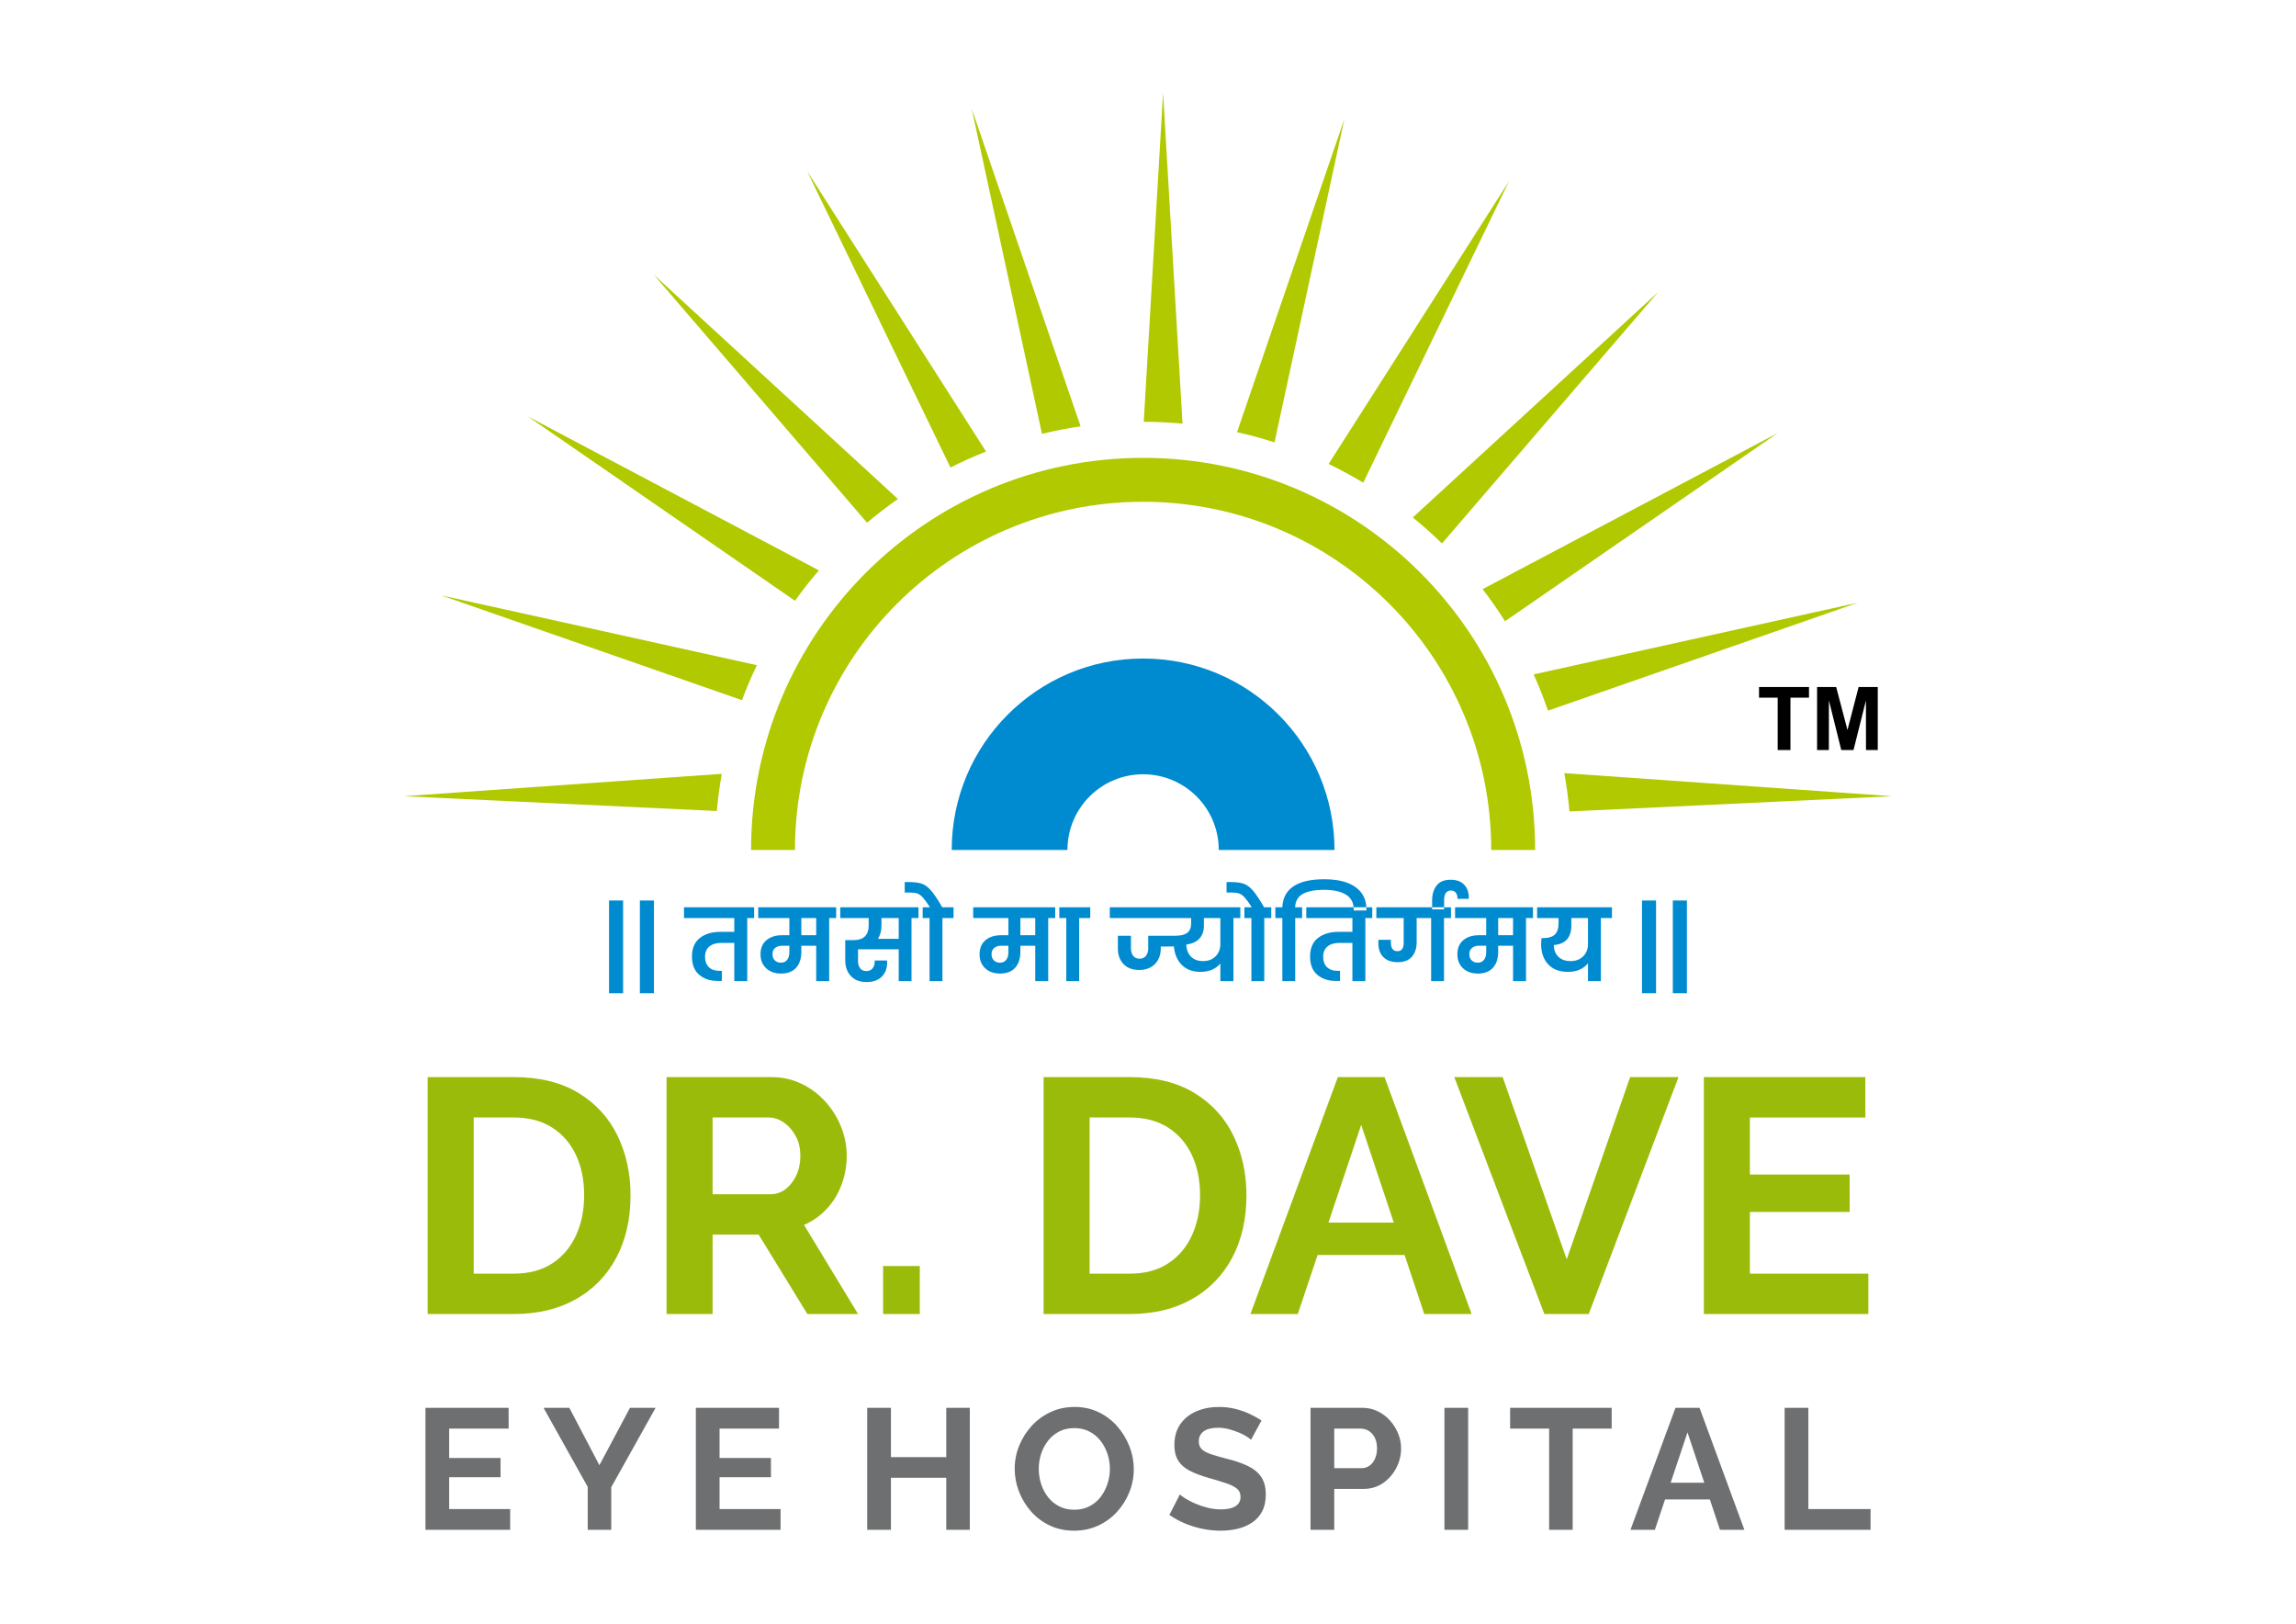 <?xml version="1.0" encoding="UTF-8" standalone="no"?>
<svg xmlns:inkscape="http://www.inkscape.org/namespaces/inkscape" xmlns:sodipodi="http://sodipodi.sourceforge.net/DTD/sodipodi-0.dtd" xmlns="http://www.w3.org/2000/svg" xmlns:svg="http://www.w3.org/2000/svg" version="1.1" width="841.89pt" height="595.276pt" id="svg18" viewBox="0 0 841.89 595.276" sodipodi:docname="DDEH logo.cdr">
  <defs id="defs22"></defs>
  <g id="Layer1000">
    <g id="Layer1001">
      <path d="m 156.815,481.745 v -86.861 h 31.564 c 9.462,0 17.373,1.937 23.734,5.811 6.361,3.874 11.134,9.093 14.314,15.659 3.18,6.566 4.771,13.846 4.771,21.838 0,8.809 -1.753,16.476 -5.26,23 -3.507,6.525 -8.462,11.582 -14.866,15.17 -6.402,3.588 -13.966,5.383 -22.694,5.383 z m 57.379,-43.553 c 0,-5.627 -1.02,-10.582 -3.059,-14.864 -2.04,-4.282 -4.976,-7.627 -8.809,-10.032 -3.834,-2.406 -8.483,-3.609 -13.947,-3.609 h -14.68 v 57.255 h 14.68 c 5.546,0 10.237,-1.244 14.069,-3.732 3.834,-2.487 6.75,-5.913 8.748,-10.276 1.998,-4.363 2.998,-9.278 2.998,-14.742 z m 30.217,43.553 v -86.861 h 38.415 c 3.996,0 7.688,0.815 11.071,2.446 3.385,1.633 6.321,3.834 8.809,6.606 2.487,2.773 4.404,5.872 5.75,9.298 1.345,3.426 2.018,6.933 2.018,10.521 0,3.671 -0.633,7.199 -1.897,10.582 -1.264,3.385 -3.079,6.343 -5.444,8.87 -2.365,2.529 -5.138,4.487 -8.319,5.872 l 19.818,32.665 h -18.594 l -17.862,-29.117 h -16.882 v 29.117 z m 16.884,-43.92 h 21.164 c 2.12,0 3.996,-0.631 5.627,-1.896 1.633,-1.264 2.937,-2.956 3.915,-5.077 0.98,-2.12 1.468,-4.485 1.468,-7.095 0,-2.773 -0.57,-5.199 -1.712,-7.28 -1.142,-2.079 -2.59,-3.73 -4.343,-4.954 -1.754,-1.223 -3.651,-1.836 -5.689,-1.836 h -20.43 z m 62.515,43.92 v -17.616 h 13.458 v 17.616 z m 58.846,0 v -86.861 h 31.564 c 9.462,0 17.373,1.937 23.734,5.811 6.359,3.874 11.132,9.093 14.312,15.659 3.181,6.566 4.771,13.846 4.771,21.838 0,8.809 -1.753,16.476 -5.26,23 -3.507,6.525 -8.462,11.582 -14.864,15.17 -6.402,3.588 -13.966,5.383 -22.694,5.383 z m 57.379,-43.553 c 0,-5.627 -1.02,-10.582 -3.059,-14.864 -2.04,-4.282 -4.976,-7.627 -8.809,-10.032 -3.834,-2.406 -8.483,-3.609 -13.947,-3.609 h -14.68 v 57.255 h 14.68 c 5.546,0 10.237,-1.244 14.069,-3.732 3.834,-2.487 6.75,-5.913 8.748,-10.276 1.998,-4.363 2.998,-9.278 2.998,-14.742 z m 50.523,-43.308 h 17.128 l 31.931,86.861 h -17.373 L 515.025,460.09 H 483.135 l -7.26,21.655 h -17.371 z m 20.511,53.34 -11.947,-35.846 -12.01,35.846 z m 39.925,-53.34 23.489,66.799 23.245,-66.799 h 17.74 l -32.91,86.861 h -16.272 l -33.03,-86.861 z m 134.084,72.058 v 14.803 h -60.314 v -86.861 h 59.213 v 14.803 H 641.647 v 20.921 h 36.578 V 444.309 H 641.647 v 22.633 z" style="fill:#9bbb0a;fill-rule:evenodd" id="path2"></path>
      <path d="m 187.067,553.236 v 7.625 h -31.063 v -44.736 h 30.496 v 7.623 H 164.7 v 10.775 h 18.84 V 541.58 H 164.7 v 11.656 z m 21.694,-37.111 11.025,21.044 11.217,-21.044 h 9.388 l -16.256,29.109 v 15.627 h -8.632 V 545.109 l -16.194,-28.984 z m 77.453,37.111 v 7.625 h -31.063 v -44.736 h 30.496 v 7.623 h -21.8 v 10.775 h 18.84 v 7.056 h -18.84 v 11.656 z m 69.392,-37.111 v 44.736 h -8.633 v -19.092 h -20.288 v 19.092 h -8.696 v -44.736 h 8.696 v 18.084 h 20.288 v -18.084 z m 38.263,45.051 c -3.277,0 -6.248,-0.629 -8.916,-1.89 -2.668,-1.26 -4.957,-2.973 -6.869,-5.135 -1.91,-2.164 -3.392,-4.6 -4.441,-7.31 -1.051,-2.708 -1.575,-5.492 -1.575,-8.349 0,-2.983 0.557,-5.828 1.67,-8.537 1.113,-2.71 2.646,-5.124 4.598,-7.246 1.954,-2.122 4.265,-3.801 6.931,-5.042 2.668,-1.238 5.598,-1.857 8.79,-1.857 3.235,0 6.185,0.65 8.853,1.952 2.666,1.303 4.945,3.045 6.835,5.229 1.891,2.184 3.362,4.622 4.412,7.31 1.049,2.688 1.575,5.459 1.575,8.317 0,2.94 -0.546,5.766 -1.639,8.474 -1.091,2.71 -2.614,5.124 -4.568,7.246 -1.952,2.122 -4.263,3.791 -6.931,5.009 -2.666,1.218 -5.576,1.827 -8.726,1.827 z m -12.979,-22.683 c 0,1.934 0.294,3.801 0.881,5.608 0.589,1.807 1.44,3.412 2.553,4.82 1.111,1.408 2.477,2.521 4.094,3.34 1.617,0.819 3.456,1.228 5.513,1.228 2.101,0 3.971,-0.43 5.608,-1.291 1.638,-0.861 3.003,-2.017 4.096,-3.465 1.091,-1.45 1.922,-3.067 2.489,-4.852 0.567,-1.786 0.851,-3.582 0.851,-5.388 0,-1.932 -0.304,-3.79 -0.914,-5.576 -0.609,-1.785 -1.47,-3.38 -2.583,-4.788 -1.113,-1.408 -2.478,-2.521 -4.096,-3.34 -1.617,-0.819 -3.434,-1.228 -5.451,-1.228 -2.142,0 -4.021,0.43 -5.639,1.291 -1.617,0.861 -2.973,2.006 -4.064,3.434 -1.093,1.428 -1.922,3.025 -2.489,4.788 -0.568,1.764 -0.851,3.571 -0.851,5.419 z m 77.832,-10.648 c -0.294,-0.294 -0.829,-0.694 -1.605,-1.196 -0.778,-0.504 -1.722,-0.988 -2.836,-1.45 -1.113,-0.462 -2.321,-0.871 -3.624,-1.228 -1.303,-0.357 -2.626,-0.536 -3.969,-0.536 -2.353,0 -4.128,0.442 -5.324,1.313 -1.198,0.881 -1.797,2.111 -1.797,3.707 0,1.208 0.379,2.174 1.133,2.878 0.756,0.714 1.891,1.323 3.404,1.817 1.512,0.504 3.402,1.051 5.671,1.638 2.94,0.704 5.492,1.575 7.655,2.594 2.162,1.03 3.822,2.364 4.977,4.013 1.155,1.658 1.732,3.842 1.732,6.552 0,2.384 -0.44,4.421 -1.323,6.112 -0.881,1.7 -2.099,3.066 -3.654,4.106 -1.555,1.049 -3.319,1.817 -5.294,2.289 -1.973,0.482 -4.074,0.724 -6.3,0.724 -2.226,0 -4.453,-0.23 -6.679,-0.692 -2.226,-0.464 -4.368,-1.125 -6.427,-1.986 -2.057,-0.861 -3.949,-1.9 -5.671,-3.118 l 3.844,-7.498 c 0.379,0.377 1.051,0.871 2.017,1.48 0.966,0.609 2.142,1.218 3.529,1.827 1.386,0.609 2.898,1.123 4.536,1.545 1.639,0.42 3.297,0.629 4.979,0.629 2.352,0 4.136,-0.399 5.354,-1.186 1.218,-0.788 1.827,-1.912 1.827,-3.362 0,-1.343 -0.482,-2.384 -1.448,-3.14 -0.966,-0.756 -2.311,-1.408 -4.033,-1.974 -1.722,-0.567 -3.759,-1.186 -6.112,-1.847 -2.813,-0.798 -5.167,-1.692 -7.056,-2.668 -1.89,-0.986 -3.297,-2.226 -4.221,-3.739 -0.924,-1.501 -1.387,-3.382 -1.387,-5.649 0,-3.045 0.726,-5.608 2.174,-7.677 1.45,-2.079 3.414,-3.644 5.893,-4.715 2.478,-1.061 5.229,-1.595 8.254,-1.595 2.099,0 4.084,0.23 5.953,0.692 1.869,0.462 3.624,1.071 5.261,1.827 1.638,0.756 3.108,1.575 4.41,2.458 z m 21.819,33.017 v -44.736 h 18.965 c 2.059,0 3.949,0.42 5.671,1.26 1.722,0.839 3.224,1.974 4.505,3.402 1.282,1.428 2.279,3.025 2.993,4.788 0.716,1.764 1.073,3.571 1.073,5.419 0,2.521 -0.589,4.915 -1.765,7.183 -1.176,2.269 -2.793,4.116 -4.852,5.546 -2.059,1.428 -4.495,2.142 -7.309,2.142 h -10.585 v 14.996 z m 8.696,-22.621 h 10.081 c 1.051,0 1.995,-0.293 2.835,-0.881 0.839,-0.589 1.512,-1.438 2.017,-2.551 0.504,-1.113 0.754,-2.384 0.754,-3.813 0,-1.553 -0.282,-2.876 -0.849,-3.969 -0.568,-1.093 -1.303,-1.912 -2.206,-2.458 -0.903,-0.545 -1.88,-0.819 -2.93,-0.819 h -9.702 z m 40.405,22.621 v -44.736 h 8.696 v 44.736 z m 61.326,-37.113 h -14.304 v 37.113 h -8.632 v -37.113 h -14.304 v -7.623 h 37.24 z m 23.392,-7.623 h 8.821 l 16.446,44.736 h -8.948 l -3.717,-11.152 h -16.424 l -3.739,11.152 h -8.948 z m 10.565,27.471 -6.155,-18.461 -6.185,18.461 z m 29.462,17.265 v -44.736 h 8.696 v 37.111 h 22.809 v 7.625 z" style="fill:#6e6f70;fill-rule:evenodd" id="path4"></path>
      <path d="m 228.48,364.132 h -5.16 v -33.993 h 5.16 z m 11.306,0 h -5.16 v -33.993 h 5.16 z m 38.238,-27.554 h -4.025 v 23.127 h -4.757 v -14.015 h -4.867 c -1.805,0 -3.231,0.44 -4.28,1.318 -1.049,0.878 -1.573,2.133 -1.573,3.769 0,1.609 0.462,2.871 1.389,3.786 0.927,0.915 2.282,1.372 4.062,1.372 h 0.733 v 3.696 h -1.463 c -2.83,0 -5.123,-0.756 -6.88,-2.269 -1.756,-1.512 -2.634,-3.746 -2.634,-6.696 0,-3.025 0.964,-5.289 2.891,-6.789 1.927,-1.499 4.439,-2.25 7.537,-2.25 h 5.087 v -5.05 h -18.442 v -3.95 h 27.224 z m 30.078,0 h -4.062 v 23.127 h -4.757 v -12.99 h -5.453 v 2.159 c 0,2.536 -0.639,4.512 -1.92,5.928 -1.281,1.414 -3.116,2.122 -5.507,2.122 -2.269,0 -4.092,-0.646 -5.471,-1.939 -1.379,-1.292 -2.067,-3.001 -2.067,-5.123 0,-2.245 0.726,-3.971 2.177,-5.179 1.452,-1.206 3.324,-1.81 5.617,-1.81 h 2.781 v -6.295 h -12.917 v -3.95 h 31.579 z m -8.819,0 h -5.453 v 6.295 h 5.453 z m -9.843,10.137 h -2.634 c -1.074,0 -1.934,0.274 -2.58,0.822 -0.646,0.55 -0.969,1.311 -0.969,2.287 0,0.952 0.286,1.709 0.859,2.269 0.574,0.562 1.311,0.843 2.213,0.843 0.976,0 1.739,-0.342 2.287,-1.025 0.55,-0.683 0.824,-1.611 0.824,-2.781 z m 48.886,-10.137 h -4.098 v 23.127 h -4.685 v -11.673 h -14.928 v 4.245 c 0,1.123 0.255,2.025 0.768,2.708 0.513,0.683 1.281,1.024 2.304,1.024 0.953,0 1.697,-0.316 2.233,-0.951 0.536,-0.634 0.805,-1.452 0.805,-2.451 v -0.475 h 4.537 c 0.024,0.195 0.035,0.426 0.035,0.695 0,2.22 -0.67,3.976 -2.011,5.268 -1.342,1.294 -3.184,1.94 -5.525,1.94 -2.489,0 -4.416,-0.739 -5.782,-2.215 -1.365,-1.475 -2.049,-3.397 -2.049,-5.762 v -7.393 h 2.964 c 1.952,0 3.378,-0.469 4.282,-1.408 0.902,-0.939 1.353,-2.238 1.353,-3.898 v -2.781 h -11.929 v -3.95 h 31.724 z m -8.782,0 h -6.331 v 2.781 c 0,1.854 -0.426,3.465 -1.281,4.83 h 7.611 z m 20.09,-3.95 v 3.95 h -4.062 v 23.127 h -4.72 v -23.127 h -4.062 v -3.95 h 4.207 c -1.073,-1.66 -1.946,-2.861 -2.615,-3.605 -0.672,-0.744 -1.348,-1.232 -2.032,-1.463 -0.682,-0.232 -1.623,-0.348 -2.817,-0.348 h -1.793 v -3.842 h 1.683 c 1.951,0.025 3.494,0.232 4.629,0.623 1.133,0.391 2.257,1.226 3.367,2.507 1.11,1.281 2.47,3.323 4.079,6.129 z m 38.788,3.95 h -4.062 v 23.127 h -4.757 v -12.99 h -5.453 v 2.159 c 0,2.536 -0.639,4.512 -1.92,5.928 -1.281,1.414 -3.116,2.122 -5.507,2.122 -2.269,0 -4.092,-0.646 -5.471,-1.939 -1.379,-1.292 -2.067,-3.001 -2.067,-5.123 0,-2.245 0.726,-3.971 2.177,-5.179 1.452,-1.206 3.324,-1.81 5.617,-1.81 h 2.781 v -6.295 h -12.917 v -3.95 h 31.579 z m -8.819,0 h -5.453 v 6.295 h 5.453 z m -9.843,10.137 h -2.634 c -1.074,0 -1.934,0.274 -2.58,0.822 -0.646,0.55 -0.969,1.311 -0.969,2.287 0,0.952 0.286,1.709 0.859,2.269 0.574,0.562 1.311,0.843 2.213,0.843 0.976,0 1.739,-0.342 2.287,-1.025 0.55,-0.683 0.824,-1.611 0.824,-2.781 z m 21.223,12.99 v -23.127 h -4.062 v -3.95 h 12.844 v 3.95 h -4.062 v 23.127 z m 65.315,-23.127 h -4.025 v 23.127 h -4.793 v -6.476 c -0.756,0.951 -1.751,1.7 -2.983,2.25 -1.232,0.548 -2.678,0.824 -4.336,0.824 -2.83,0 -5.087,-0.831 -6.769,-2.489 -1.683,-1.66 -2.671,-3.94 -2.964,-6.843 -0.391,0.025 -1.098,0.037 -2.123,0.037 h -2.671 v 0.731 c 0,1.538 -0.316,2.898 -0.951,4.081 -0.634,1.183 -1.543,2.11 -2.727,2.781 -1.183,0.67 -2.567,1.007 -4.152,1.007 -2.514,0 -4.46,-0.721 -5.837,-2.16 -1.379,-1.438 -2.067,-3.341 -2.067,-5.708 v -4.683 h 4.793 v 4.573 c 0,1.172 0.274,2.105 0.824,2.8 0.548,0.695 1.311,1.042 2.287,1.042 1.024,0 1.817,-0.34 2.377,-1.024 0.562,-0.683 0.843,-1.622 0.843,-2.818 v -4.573 h 9.88 c 2.049,0 3.538,-0.365 4.465,-1.098 0.925,-0.733 1.389,-1.866 1.389,-3.404 v -1.976 h -29.821 v -3.95 h 49.361 z m -8.818,0 h -6.038 v 2.818 c 0,1.951 -0.555,3.524 -1.665,4.72 -1.11,1.196 -2.702,1.915 -4.776,2.159 0.049,1.854 0.611,3.329 1.683,4.427 1.074,1.098 2.561,1.648 4.465,1.648 1.903,0 3.433,-0.585 4.591,-1.758 1.159,-1.171 1.739,-2.671 1.739,-4.5 z m 20.163,-3.95 v 3.95 h -4.062 v 23.127 h -4.72 v -23.127 h -4.062 v -3.95 h 4.207 c -1.073,-1.66 -1.946,-2.861 -2.615,-3.605 -0.672,-0.744 -1.348,-1.232 -2.032,-1.463 -0.682,-0.232 -1.623,-0.348 -2.817,-0.348 h -1.793 v -3.842 h 1.683 c 1.951,0.025 3.494,0.232 4.629,0.623 1.133,0.391 2.257,1.226 3.367,2.507 1.11,1.281 2.47,3.323 4.079,6.129 z m 17.857,-10.283 c 5.025,0 8.867,0.958 11.526,2.873 2.658,1.915 3.988,4.568 3.988,7.958 v 0.623 h -4.647 v -0.477 c 0,-2.39 -0.951,-4.17 -2.854,-5.341 -1.902,-1.171 -4.586,-1.758 -8.05,-1.758 -3.367,0 -5.947,0.501 -7.74,1.501 -1.792,1 -2.737,2.636 -2.835,4.904 h 4.099 v 3.95 h -4.062 v 23.127 h -4.72 v -23.127 h -4.062 v -3.95 h 4.062 c 0.122,-3.367 1.468,-5.923 4.043,-7.667 2.573,-1.744 6.324,-2.615 11.252,-2.615 z m 19.173,14.233 h -4.025 v 23.127 h -4.757 v -14.015 h -4.867 c -1.805,0 -3.231,0.44 -4.28,1.318 -1.049,0.878 -1.573,2.133 -1.573,3.769 0,1.609 0.462,2.871 1.389,3.786 0.927,0.915 2.282,1.372 4.062,1.372 h 0.733 v 3.696 h -1.463 c -2.83,0 -5.123,-0.756 -6.88,-2.269 -1.756,-1.512 -2.634,-3.746 -2.634,-6.696 0,-3.025 0.964,-5.289 2.891,-6.789 1.927,-1.499 4.439,-2.25 7.537,-2.25 h 5.087 v -5.05 h -18.442 v -3.95 h 27.224 z m 28.87,-3.95 v 3.95 h -4.062 v 23.127 h -4.72 v -23.127 h -5.305 v 8.857 c 0,2.171 -0.574,3.933 -1.721,5.287 -1.147,1.353 -2.891,2.03 -5.233,2.03 -2.269,0 -4.018,-0.621 -5.251,-1.866 -1.232,-1.244 -1.847,-2.976 -1.847,-5.196 0,-0.513 0.012,-0.89 0.037,-1.133 h 4.573 v 1.133 c 0,0.878 0.19,1.604 0.568,2.177 0.377,0.574 0.981,0.859 1.81,0.859 1.538,0 2.306,-1.024 2.306,-3.074 v -9.075 h -11.526 v -3.95 z m -8.417,0.768 v -3.257 c 0,-2.196 0.536,-4.013 1.611,-5.453 1.073,-1.44 2.805,-2.159 5.196,-2.159 2.171,0 3.842,0.628 5.013,1.885 1.171,1.255 1.707,2.957 1.611,5.104 h -4.135 c 0.024,-0.927 -0.178,-1.665 -0.604,-2.213 -0.428,-0.55 -1.018,-0.824 -1.775,-0.824 -0.854,0 -1.489,0.304 -1.903,0.915 -0.414,0.609 -0.623,1.512 -0.623,2.707 v 3.294 z m 38.495,3.182 h -4.062 v 23.127 h -4.757 v -12.99 h -5.453 v 2.159 c 0,2.536 -0.639,4.512 -1.92,5.928 -1.281,1.414 -3.116,2.122 -5.507,2.122 -2.269,0 -4.092,-0.646 -5.471,-1.939 -1.379,-1.292 -2.067,-3.001 -2.067,-5.123 0,-2.245 0.726,-3.971 2.177,-5.179 1.452,-1.206 3.324,-1.81 5.617,-1.81 h 2.781 v -6.295 h -12.917 v -3.95 h 31.579 z m -8.819,0 h -5.453 v 6.295 h 5.453 z m -9.843,10.137 h -2.634 c -1.074,0 -1.934,0.274 -2.58,0.822 -0.646,0.55 -0.969,1.311 -0.969,2.287 0,0.952 0.286,1.709 0.859,2.269 0.574,0.562 1.311,0.843 2.213,0.843 0.976,0 1.739,-0.342 2.287,-1.025 0.55,-0.683 0.824,-1.611 0.824,-2.781 z m 46.105,-10.137 h -4.06 v 23.127 h -4.722 v -6.551 c -0.756,0.976 -1.756,1.744 -3,2.306 -1.245,0.562 -2.697,0.843 -4.355,0.843 -3.123,0 -5.544,-0.927 -7.263,-2.781 -1.72,-1.854 -2.58,-4.367 -2.58,-7.539 0,-0.438 0.049,-1.122 0.145,-2.049 h 0.44 c 2.049,0 3.531,-0.44 4.446,-1.318 0.914,-0.878 1.372,-2.231 1.372,-4.062 v -1.976 h -9.367 v -3.95 h 28.943 z m -8.782,0 h -6.111 v 2.818 c 0,2.122 -0.529,3.788 -1.592,4.994 -1.061,1.208 -2.664,1.897 -4.811,2.067 0,1.781 0.543,3.208 1.629,4.282 1.084,1.073 2.592,1.611 4.519,1.611 1.903,0 3.439,-0.585 4.61,-1.758 1.171,-1.171 1.756,-2.671 1.756,-4.5 z m 24.957,27.554 h -5.16 v -33.993 h 5.16 z m 11.306,0 h -5.16 v -33.993 h 5.16 z" style="fill:#008bd0;fill-rule:evenodd" id="path6"></path>
      <path d="m 433.606,155.302 -7.13,-121.202 -7.09,120.536 c 4.795,0.008 9.535,0.237 14.22,0.665 z m -170.771,142.025 -114.775,-5.422 116.596,-8.211 c -0.804,4.481 -1.406,9.03 -1.821,13.633 z m 9.229,-40.638 -110.334,-38.434 115.783,25.609 c -2,4.175 -3.817,8.455 -5.449,12.825 z m 19.433,-36.443 -97.913,-67.562 106.68,56.422 c -3.085,3.576 -6.01,7.293 -8.768,11.14 z m 26.432,-28.607 -78.234,-90.966 89.546,82.256 c -3.905,2.733 -7.679,5.641 -11.312,8.71 z m 30.581,-20.241 -52.526,-108.601 65.565,102.742 c -4.45,1.758 -8.798,3.718 -13.039,5.859 z M 382.068,159.05 356.331,39.934 396.231,156.303 c -4.794,0.704 -9.518,1.622 -14.163,2.747 z m 193.413,138.445 118.35,-5.591 -120.236,-8.467 c 0.836,4.617 1.463,9.309 1.887,14.057 z m -7.864,-36.961 113.646,-39.587 -118.903,26.301 c 1.948,4.328 3.701,8.762 5.257,13.287 z m -15.756,-32.783 99.97,-68.982 -108.195,57.222 c 2.914,3.787 5.66,7.711 8.224,11.76 z m -23.12,-28.513 79.275,-92.178 -89.972,82.649 c 3.71,3.014 7.279,6.195 10.697,9.529 z M 499.865,176.955 553.308,66.459 487.171,170.097 c 4.348,2.093 8.58,4.388 12.694,6.858 z m -32.526,-14.776 25.622,-118.583 -39.373,114.836 c 4.666,1.045 9.252,2.299 13.752,3.747 z" style="fill:#b1c900;fill-rule:evenodd" id="path8"></path>
      <path d="m 419.15,167.859 c 79.388,0 143.745,64.357 143.745,143.745 h -16.098 c 0,-70.498 -57.15,-127.647 -127.647,-127.647 -70.497,0 -127.647,57.15 -127.647,127.647 H 275.405 c 0,-79.388 64.356,-143.745 143.745,-143.745 z" style="fill:#b1c900;fill-rule:evenodd" id="path10"></path>
      <path d="m 419.15,241.423 c 38.76,0 70.182,31.422 70.182,70.182 h -42.44 c 0,-15.32 -12.421,-27.741 -27.741,-27.741 -15.32,0 -27.741,12.421 -27.741,27.741 h -42.44 c 0,-38.76 31.422,-70.182 70.182,-70.182 z" style="fill:#008bd0;fill-rule:evenodd" id="path12"></path>
    </g>
    <path d="m 651.835,274.964 v -19.192 h -6.838 v -3.903 h 18.32 v 3.903 h -6.804 v 19.192 z m 14.446,0 v -23.095 h 7.004 l 4.14,15.752 4.091,-15.752 h 7.019 v 23.095 h -4.321 l -0.017,-18.18 -4.553,18.18 h -4.495 l -4.531,-18.18 -0.017,18.18 z" style="fill:#000000;fill-rule:evenodd" id="path15"></path>
  </g>
</svg>
